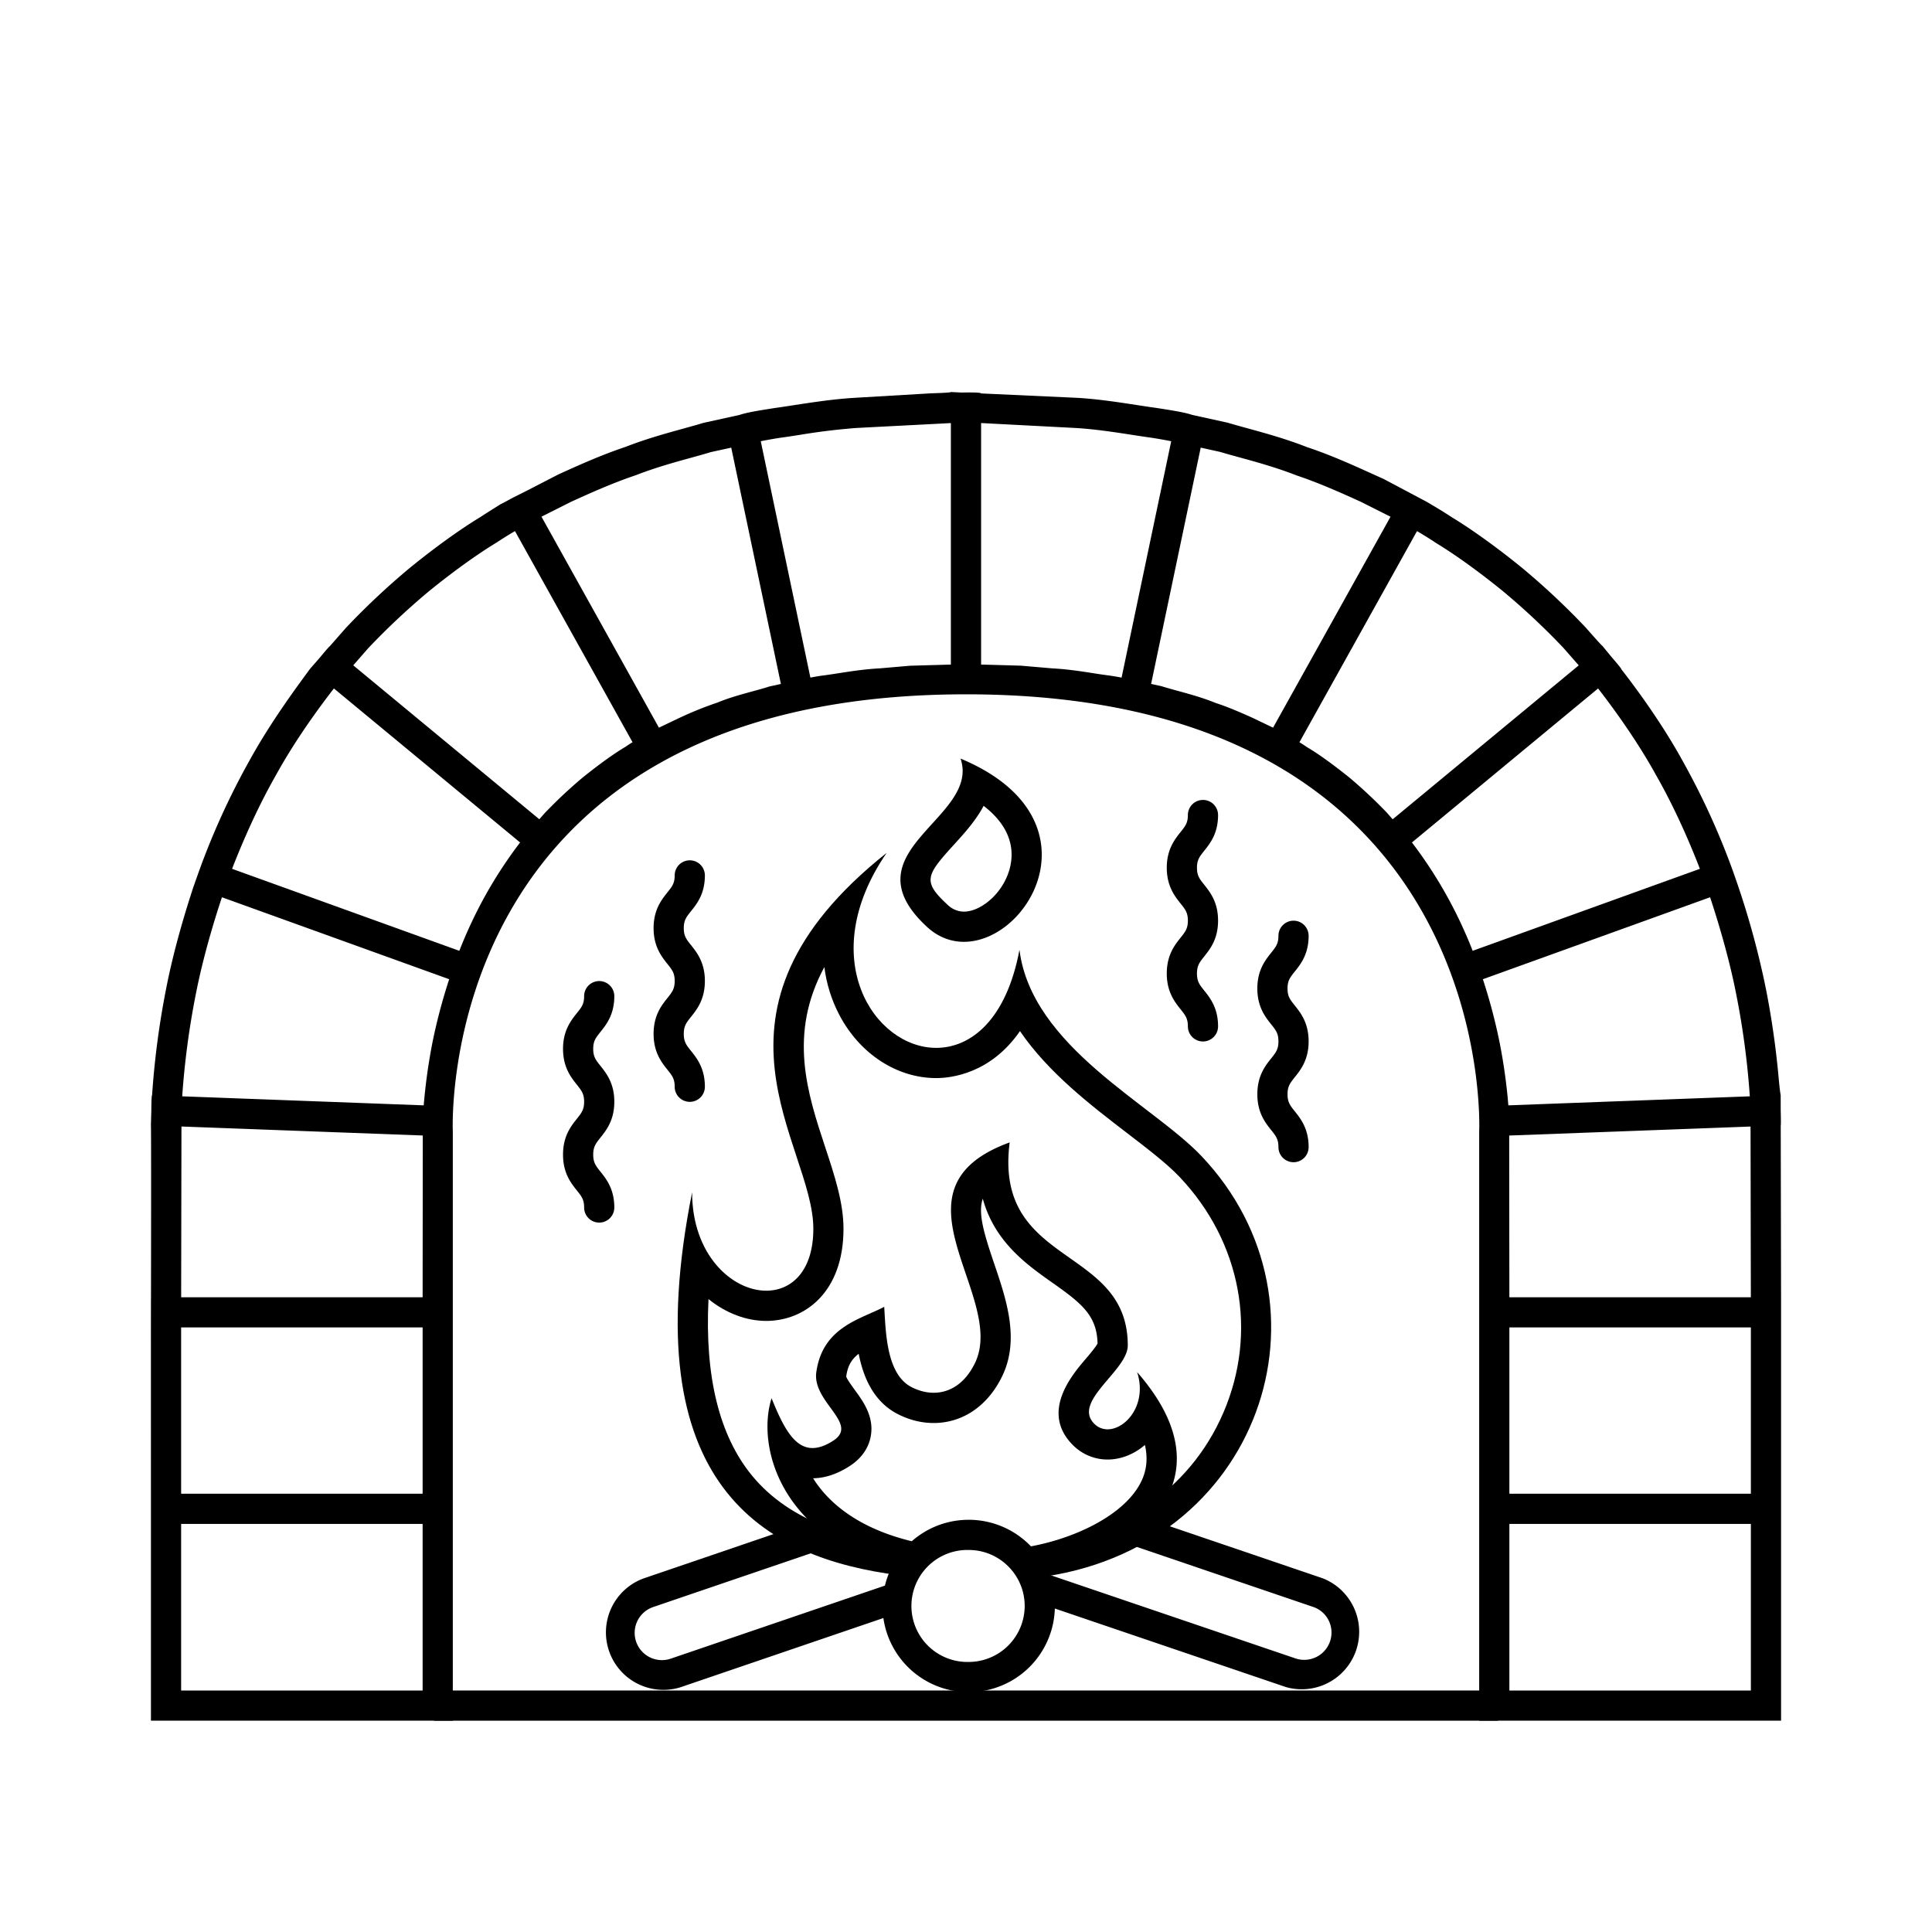 <?xml version="1.0" encoding="UTF-8"?> <svg xmlns="http://www.w3.org/2000/svg" viewBox="0 0 64 64" xml:space="preserve"> <path fill="#000000" d="M14.375 56h35.25v1h-35.25z" class="fill-37474f"></path> <path d="M59 43.424v-.45l-.011-5.694c.013 0-.001-.495-.001-.495l-.001-.505c-.038-.217-.057-.482-.088-.799a28.36 28.36 0 0 0-.4-2.72 27.836 27.836 0 0 0-.91-3.376l-.019-.057-.142-.41a24.559 24.559 0 0 0-1.686-3.707c-.698-1.272-1.57-2.447-2.033-3.041.018-.015-.311-.389-.311-.389l-.319-.389c-.012.01-.551-.605-.551-.605a24.332 24.332 0 0 0-2.104-1.973c-.817-.666-1.668-1.278-2.316-1.67a14.332 14.332 0 0 0-.684-.424 4.228 4.228 0 0 0-.301-.17 8.54 8.54 0 0 0-.155-.083l-1.132-.6-.342-.154c-.631-.286-1.416-.643-2.197-.901-.683-.269-1.358-.455-1.954-.619a40.241 40.241 0 0 1-.681-.192l-1.167-.256c-.243-.083-.62-.144-1.209-.235-.192-.025-.404-.059-.629-.093-.598-.092-1.276-.196-1.948-.237l-3.209-.147c0-.047-.639-.029-.639-.029l-.361-.018c0 .026-.656.043-.656.043l-2.543.15c-.684.041-1.361.145-1.96.236-.226.035-.437.068-.64.096-.586.091-.961.152-1.203.234l-1.199.264c-.197.061-.414.119-.644.184-.596.164-1.271.351-1.929.609-.807.269-1.593.625-2.225.912l-1.049.541-.423.212c-.009.005-.12.062-.288.155l-.174.09c-.18.115-.399.248-.661.421-.667.403-1.517 1.016-2.335 1.683a24.38 24.38 0 0 0-2.117 1.988l-.53.605c-.012-.01-.317.362-.317.362l-.335.383c-.452.616-1.316 1.78-2.012 3.048a24.543 24.543 0 0 0-1.516 3.248c-.004-.001-.13.349-.13.349l-.041.113-.167.471c-.23.701-.641 2.018-.904 3.376a27.795 27.795 0 0 0-.464 3.522c-.024-.001-.025.502-.025.502l-.014.497c.013 0 .003 5.694.003 5.694-.002 0-.002.45-.002.45l-.001.55L5 49.481V57h10V37.481S14.321 23 32.004 23C49.688 23 49 37.481 49 37.481V57h10V43.424zm-1.001-.45H50l-.006-5.358 7.995-.298.01 5.656zm-.481-10.02a26.655 26.655 0 0 1 .447 3.363l-4.276.16-3.723.139-.025-.287a18.863 18.863 0 0 0-.266-1.803 18.518 18.518 0 0 0-.553-2.088l4.411-1.591 3.116-1.124c.226.683.621 1.951.869 3.231zM6.036 36.317a26.876 26.876 0 0 1 .447-3.365c.251-1.292.642-2.549.869-3.229l3.134 1.13 4.394 1.585a18.605 18.605 0 0 0-.553 2.088 19.083 19.083 0 0 0-.291 2.09l-3.723-.139-4.277-.16zm-.025 1 7.994.298L14 42.974H6.001l.01-5.657zM14 56H6v-5.519h8V56zm-8-6.519v-5.508h8v5.508H6zm10.115-19.884a15.066 15.066 0 0 0-.899 1.9l-7.528-2.716c.255-.66.77-1.906 1.445-3.089.656-1.196 1.475-2.303 1.928-2.886l6.168 5.102a14.63 14.63 0 0 0-1.114 1.689zm3.19-3.843a15.74 15.74 0 0 0-1.264 1.185l-.175.2-6.164-5.099.49-.561a23.643 23.643 0 0 1 2.013-1.89c.782-.637 1.592-1.221 2.236-1.611.238-.157.449-.286.618-.385l3.894 6.993a6.521 6.521 0 0 0-.234.153c-.379.225-.854.566-1.414 1.015zm6.18-3.013c-.157.052-.337.101-.528.153-.379.104-.811.221-1.184.377a11.91 11.91 0 0 0-1.27.512l-.675.322-.753-1.353-3.138-5.636.978-.492c.609-.277 1.369-.621 2.15-.883.635-.248 1.283-.428 1.855-.585.237-.065.461-.128.629-.18l.674-.147 1.645 7.828-.383.084zm4.667-.688-1.008.087c-.497.026-.965.099-1.377.163-.193.03-.374.059-.554.08a10.17 10.17 0 0 0-.368.063l-.432-2.056-1.212-5.774c.176-.035.395-.076.643-.114.198-.026.417-.06.647-.096a21.236 21.236 0 0 1 1.881-.229l3.127-.162v8l-1.347.038zm6.619.328a16.77 16.77 0 0 1-.539-.078c-.412-.064-.879-.137-1.371-.162l-1.044-.09-1.317-.037v-8l3.139.164c.638.039 1.292.139 1.869.228.231.036.449.069.637.095.253.039.476.08.653.115l-1.644 7.83a9.99 9.99 0 0 0-.383-.065zm3.493.904c-.411-.17-.843-.287-1.223-.392-.191-.053-.37-.102-.577-.165l-.332-.072 1.563-7.446.08-.382.638.141c.205.061.429.123.667.188.572.157 1.221.337 1.879.595.756.252 1.515.596 2.125.873l.979.492-2.406 4.322-1.485 2.666-.675-.324c-.376-.168-.8-.357-1.233-.496zm4.427 2.465c-.561-.449-1.035-.789-1.383-.992a7.051 7.051 0 0 0-.262-.171l3.894-6.993c.172.101.389.232.635.396.628.38 1.437.963 2.218 1.599a23.265 23.265 0 0 1 1.999 1.875l.506.577-6.164 5.099-.194-.221a15.934 15.934 0 0 0-1.249-1.169zm2.081 2.158 6.167-5.102c.445.573 1.271 1.688 1.932 2.893.675 1.181 1.188 2.428 1.44 3.082l-7.527 2.716a14.908 14.908 0 0 0-.896-1.893 14.514 14.514 0 0 0-1.116-1.696zM58 56h-8v-5.519h8V56zm0-6.519h-8v-5.508h8v5.508z" fill="#000000" class="fill-37474f"></path> <path d="M39.796 38.292c-1.626-1.712-5.622-3.614-6.025-6.827-.433 2.311-1.606 3.247-2.757 3.247-2.052 0-4.035-2.975-1.643-6.459-6.654 5.291-2.428 9.638-2.428 12.449 0 1.408-.725 2.054-1.56 2.054-1.128 0-2.456-1.182-2.456-3.258-1.945 9.724 2.389 12.121 6.878 12.686.128-.36.34-.683.622-.945-2.168-.209-4.233-.795-5.52-2.363-1.082-1.321-1.563-3.279-1.437-5.842.579.469 1.256.723 1.912.723 1.274 0 2.56-.944 2.56-3.054 0-.862-.293-1.753-.604-2.695-.591-1.788-1.235-3.743-.03-5.973.07.556.236 1.092.5 1.593.678 1.286 1.905 2.085 3.205 2.085.492 0 1.801-.146 2.775-1.556.938 1.376 2.346 2.456 3.563 3.389.673.516 1.309 1.004 1.719 1.436 2.044 2.153 2.603 5.146 1.458 7.81-1.132 2.634-3.632 4.27-6.765 4.511.268.27.463.598.579.958 7.407-.906 10.135-9.036 5.454-13.969z" fill="#000000" class="fill-37474f"></path> <path d="M32.584 26.695c.726.557 1.037 1.231.891 1.963-.177.883-.96 1.541-1.543 1.541a.785.785 0 0 1-.545-.23c-.842-.778-.709-.973.232-2.008.324-.357.705-.775.965-1.266zm-.765-1.566c.675 1.98-3.827 3.064-1.112 5.574.375.346.799.496 1.225.496 2.232 0 4.515-4.138-.113-6.07zM37.669 45.453c.341 1.061-.367 1.895-.979 1.895a.61.61 0 0 1-.441-.185c-.741-.741 1.11-1.758 1.11-2.593 0-3.335-4.445-2.592-3.912-6.726-4.237 1.539-.061 5.104-1.156 7.322-.333.676-.838.971-1.362.971-.241 0-.486-.063-.72-.18-.844-.422-.865-1.805-.918-2.666-.791.414-2.041.666-2.25 2.166-.137.991 1.428 1.705.565 2.265-.263.171-.49.246-.69.246-.621 0-.984-.731-1.357-1.65-.508 1.612.299 4.659 4.329 5.682.148-.334.363-.636.654-.869-1.906-.385-2.923-1.212-3.456-1.939a2.635 2.635 0 0 1-.15-.223c.396-.004.805-.141 1.215-.407.482-.313.643-.705.693-.979.121-.649-.25-1.158-.52-1.528-.104-.144-.278-.383-.292-.458.048-.349.173-.565.413-.751.156.792.5 1.6 1.316 2.008.378.189.771.285 1.167.285.956 0 1.78-.557 2.26-1.528.604-1.223.152-2.551-.245-3.724-.354-1.041-.551-1.699-.387-2.178.394 1.435 1.463 2.188 2.308 2.784.96.677 1.472 1.081 1.494 2.012-.065.126-.277.375-.408.528-.446.525-1.491 1.755-.408 2.838.308.308.716.478 1.148.478.44 0 .878-.175 1.237-.483.096.417.063.806-.1 1.164-.539 1.188-2.387 2.037-4.078 2.259.262.261.461.573.58.921 3.15-.59 6.601-3.03 3.34-6.757z" fill="#000000" class="fill-37474f"></path> <g fill="#000000" class="fill-37474f"> <path d="m43.819 52.284-5.658-1.925c-.37.247-.76.469-1.175.656l6.513 2.216a.887.887 0 0 1 .516.451.904.904 0 0 1-1.098 1.256l-8.849-3.007c.221.343.352.747.367 1.181l8.159 2.773a1.904 1.904 0 0 0 1.225-3.601zM29.907 52.323l-7.687 2.622a.903.903 0 1 1-.585-1.709l5.997-2.045a7.916 7.916 0 0 1-1.39-.583l-4.93 1.682a1.904 1.904 0 0 0 1.228 3.603l7.217-2.462c-.008-.078-.023-.153-.023-.232 0-.31.064-.604.173-.876z"></path> </g> <path d="M32.09 51.345c1.022 0 1.854.831 1.854 1.854a1.857 1.857 0 0 1-1.854 1.855 1.855 1.855 0 1 1 0-3.709zm0-1c-1.578 0-2.855 1.276-2.855 2.854a2.853 2.853 0 1 0 5.709 0 2.853 2.853 0 0 0-2.854-2.854zM19.85 40.5a.5.5 0 0 1-.5-.5c0-.263-.085-.37-.24-.564-.193-.242-.459-.574-.459-1.188s.266-.946.459-1.188c.155-.194.24-.302.24-.564s-.085-.369-.24-.563c-.193-.243-.459-.575-.459-1.188 0-.611.266-.942.459-1.185.155-.193.24-.3.24-.561a.5.5 0 0 1 1 0c0 .612-.266.943-.46 1.186-.154.193-.239.299-.239.56 0 .263.085.369.24.563.193.243.459.575.459 1.188s-.265.945-.459 1.188c-.154.194-.24.302-.24.565 0 .263.085.37.24.564.193.242.459.574.459 1.188a.5.5 0 0 1-.5.499zM22.85 36.5a.5.5 0 0 1-.5-.5c0-.263-.085-.37-.24-.564-.193-.242-.459-.574-.459-1.188s.266-.946.459-1.188c.155-.194.24-.302.24-.564s-.085-.369-.24-.563c-.193-.243-.459-.575-.459-1.188 0-.611.266-.942.459-1.185.155-.193.24-.3.24-.561a.5.5 0 0 1 1 0c0 .612-.266.943-.46 1.186-.154.193-.239.299-.239.56 0 .263.085.369.24.563.193.243.459.575.459 1.188s-.265.945-.459 1.188c-.154.194-.24.302-.24.565 0 .263.085.37.24.564.193.242.459.574.459 1.188a.5.5 0 0 1-.5.499zM42.85 38.5a.5.5 0 0 1-.5-.5c0-.263-.085-.37-.24-.564-.193-.242-.459-.574-.459-1.188s.266-.946.459-1.188c.155-.194.24-.302.24-.564s-.085-.369-.24-.563c-.193-.243-.459-.575-.459-1.188 0-.611.266-.942.459-1.185.155-.193.24-.3.24-.561a.5.5 0 0 1 1 0c0 .612-.266.943-.46 1.186-.154.193-.239.299-.239.56 0 .263.085.369.24.563.193.243.459.575.459 1.188s-.265.945-.459 1.188c-.154.194-.24.302-.24.565 0 .263.085.37.24.564.193.242.459.574.459 1.188a.5.5 0 0 1-.5.499zM39.85 34.5a.5.5 0 0 1-.5-.5c0-.263-.085-.37-.24-.564-.193-.242-.459-.574-.459-1.188s.266-.946.459-1.188c.155-.194.24-.302.24-.564s-.085-.369-.24-.563c-.193-.243-.459-.575-.459-1.188 0-.611.266-.942.459-1.185.155-.193.24-.3.24-.561a.5.5 0 0 1 1 0c0 .612-.266.943-.46 1.186-.154.193-.239.299-.239.56 0 .263.085.369.24.563.193.243.459.575.459 1.188s-.265.945-.459 1.188c-.154.194-.24.302-.24.565 0 .263.085.37.24.564.193.242.459.574.459 1.188a.5.5 0 0 1-.5.499z" fill="#000000" class="fill-37474f"></path> </svg> 